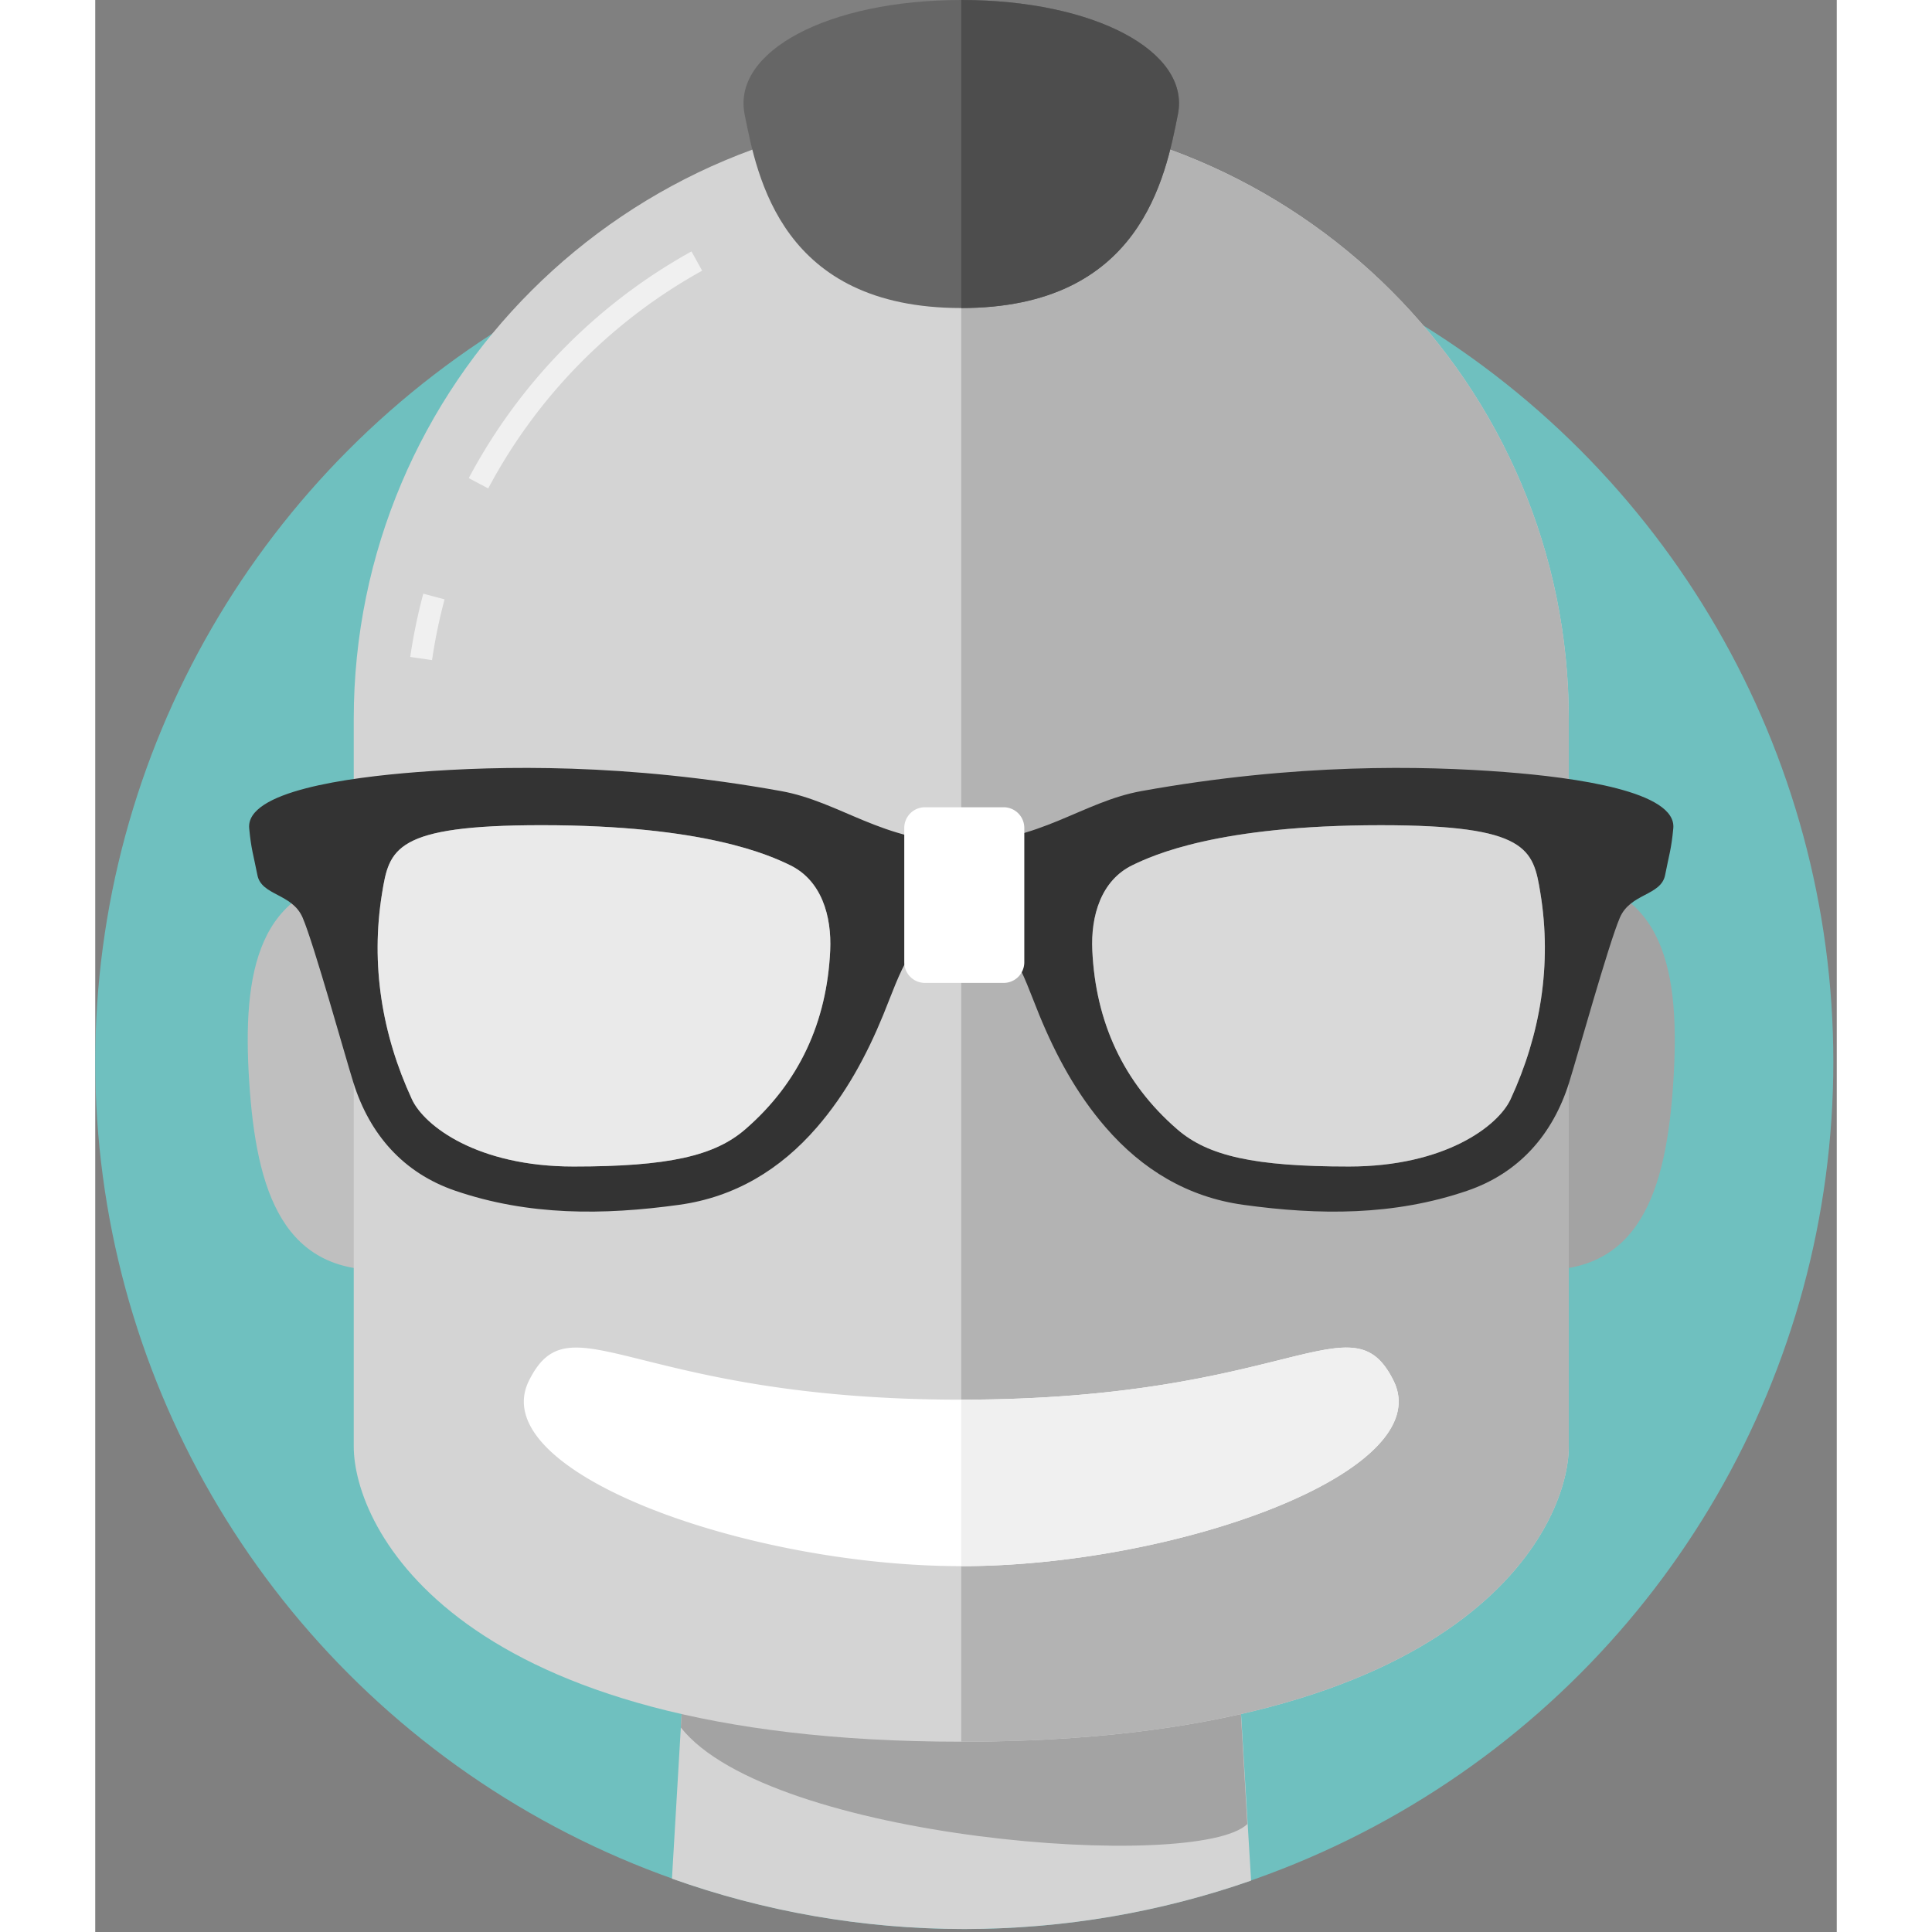 <?xml version="1.0" encoding="utf-8"?>
<!-- Generator: www.svgicons.com -->
<svg xmlns="http://www.w3.org/2000/svg" width="800" height="800" viewBox="0 0 256 284">
<rect x="0" y="0" width="256" height="284" fill="#808080" stroke="none"/>
<g fill="none" fill-rule="evenodd"><ellipse cx="127.748" cy="156.084" fill="#6FC0BF" rx="127.748" ry="127.478"/><path fill="#D4D4D4" d="M84.777 276.161c13.43 4.787 27.894 7.4 42.971 7.4c14.774 0 28.96-2.51 42.16-7.114l-2.295-38.086H86.995z"/><path fill="#A3A3A3" d="M214.863 128.898c-15.976-1.024-10.591 12.3-11.616 28.244c-1.027 15.943-8.077 28.471 7.902 29.493c15.976 1.024 19.8-11.71 20.828-27.654c1.021-15.94-1.137-29.059-17.114-30.083M169.358 268.13l-1.747-29.77H86.995l-.915 15.584c13.128 16.584 75.99 21.257 83.278 14.185"/><path fill="#BFBFBF" d="M39.745 128.898c15.976-1.024 10.591 12.3 11.615 28.244c1.027 15.943 8.078 28.471-7.901 29.493c-15.976 1.024-19.8-11.71-20.828-27.654c-1.027-15.943 1.135-29.059 17.114-30.083"/><path fill="#D4D4D4" d="M127.304 16.587C77.982 16.587 38 56.485 38 105.702v106.92c0 11.773 14.684 43.406 89.304 43.406s89.304-31.63 89.304-43.405v-106.92c0-49.218-39.982-89.116-89.304-89.116"/><path fill="#B3B3B3" d="M127.304 256.028c74.62 0 89.304-31.63 89.304-43.405v-106.92c0-49.218-39.982-89.116-89.304-89.116z"/><path stroke="#F0F0F0" stroke-width="3.238" d="M49.787 87.687a79.523 79.523 0 0 0-1.88 9.117M88.43 38.375a80.504 80.504 0 0 0-32.093 32.666"/><path fill="#333" d="M207.238 113.491c-12.112-.935-30.645-1.313-53.448 2.795c-8.721 1.571-14.975 7.518-26.486 7.518c-11.514 0-17.765-5.947-26.486-7.518c-22.805-4.108-41.336-3.73-53.45-2.795c-10.306.795-25.255 2.838-24.737 8.277c.297 3.122.603 3.796 1.206 6.867c.595 3.045 5.107 2.66 6.652 6.261c1.66 3.868 6.287 20.519 7.47 24.28c2.38 7.563 7.314 13.24 14.934 15.85c10.799 3.702 21.799 3.623 32.96 2.078c8.149-1.13 14.834-5.163 20.22-11.381c4.268-4.928 7.306-10.556 9.763-16.541c1.219-2.971 2.256-6.07 3.896-8.796c.97-1.612 2.836-3.484 4.517-3.732c1.129-.166 2.135-.297 3.052-.36c.915.063 1.924.194 3.053.36c1.684.245 3.546 2.118 4.517 3.732c1.642 2.728 2.677 5.825 3.895 8.796c2.458 5.985 5.495 11.613 9.764 16.54c5.385 6.219 12.073 10.252 20.22 11.382c11.161 1.548 22.161 1.624 32.96-2.077c7.62-2.611 12.553-8.288 14.934-15.852c1.185-3.763 5.809-20.411 7.472-24.279c1.546-3.6 6.054-3.213 6.652-6.261c.6-3.07.905-3.745 1.203-6.867c.524-5.436-14.425-7.48-24.733-8.277m-99.2 26.239c-.491 10.448-4.51 19.371-12.498 26.287c-4.514 3.908-11.302 5.459-25.235 5.459c-14.101 0-21.936-5.955-23.757-9.892c-4.394-9.503-6.09-19.79-4.387-30.272c1.06-6.512 1.799-10.011 23.467-10.011c24.008 0 33.555 4.452 36.48 5.862c4.657 2.246 6.167 7.485 5.93 12.567m100.017 21.854c-1.821 3.937-9.656 9.892-23.758 9.892c-13.93 0-20.72-1.55-25.234-5.46c-7.986-6.915-12.004-15.838-12.495-26.286c-.24-5.079 1.272-10.321 5.927-12.564c2.925-1.41 12.472-5.863 36.48-5.863c21.665 0 22.404 3.497 23.466 10.012c1.704 10.479.008 20.766-4.386 30.27"/><path fill="#FFF" d="M108.037 139.73c-.49 10.448-4.509 19.371-12.497 26.287c-4.514 3.908-11.302 5.459-25.235 5.459c-14.101 0-21.936-5.955-23.757-9.892c-4.394-9.503-6.09-19.79-4.387-30.272c1.06-6.512 1.799-10.011 23.467-10.011c24.008 0 33.555 4.452 36.48 5.862c4.657 2.246 6.167 7.485 5.93 12.567m100.018 21.854c-1.821 3.937-9.656 9.892-23.758 9.892c-13.93 0-20.72-1.55-25.234-5.46c-7.986-6.915-12.004-15.838-12.495-26.286c-.24-5.079 1.272-10.321 5.927-12.564c2.925-1.41 12.472-5.863 36.48-5.863c21.665 0 22.404 3.497 23.466 10.012c1.704 10.479.008 20.766-4.386 30.27" opacity=".5"/><path fill="#FFF" d="M136.57 141.449a3.04 3.04 0 0 1-3.043 3.037h-11.56a3.04 3.04 0 0 1-3.042-3.037v-19.747a3.04 3.04 0 0 1 3.042-3.038h11.56a3.04 3.04 0 0 1 3.043 3.038zm54.275 61.502c-6.157-12.38-15.062 2.797-63.544 2.797c-48.481 0-57.386-15.177-63.543-2.797c-6.66 13.394 32.01 27.27 63.543 27.27c31.535 0 70.206-13.876 63.544-27.27"/><path fill="#F0F0F0" d="M190.845 202.951c-6.157-12.38-15.062 2.797-63.544 2.797v24.474c31.535 0 70.206-13.877 63.544-27.27"/><path fill="#666" d="M127.304 0c-19.556 0-33.69 7.546-31.848 16.791c1.844 9.243 5.436 28.49 31.848 28.49s30.004-19.247 31.848-28.49C160.994 7.546 146.86 0 127.304 0"/><path fill="#4D4D4D" d="M127.304 0c19.555 0 33.69 7.546 31.848 16.791c-1.842 9.246-5.436 28.49-31.848 28.49z"/></g>
</svg>